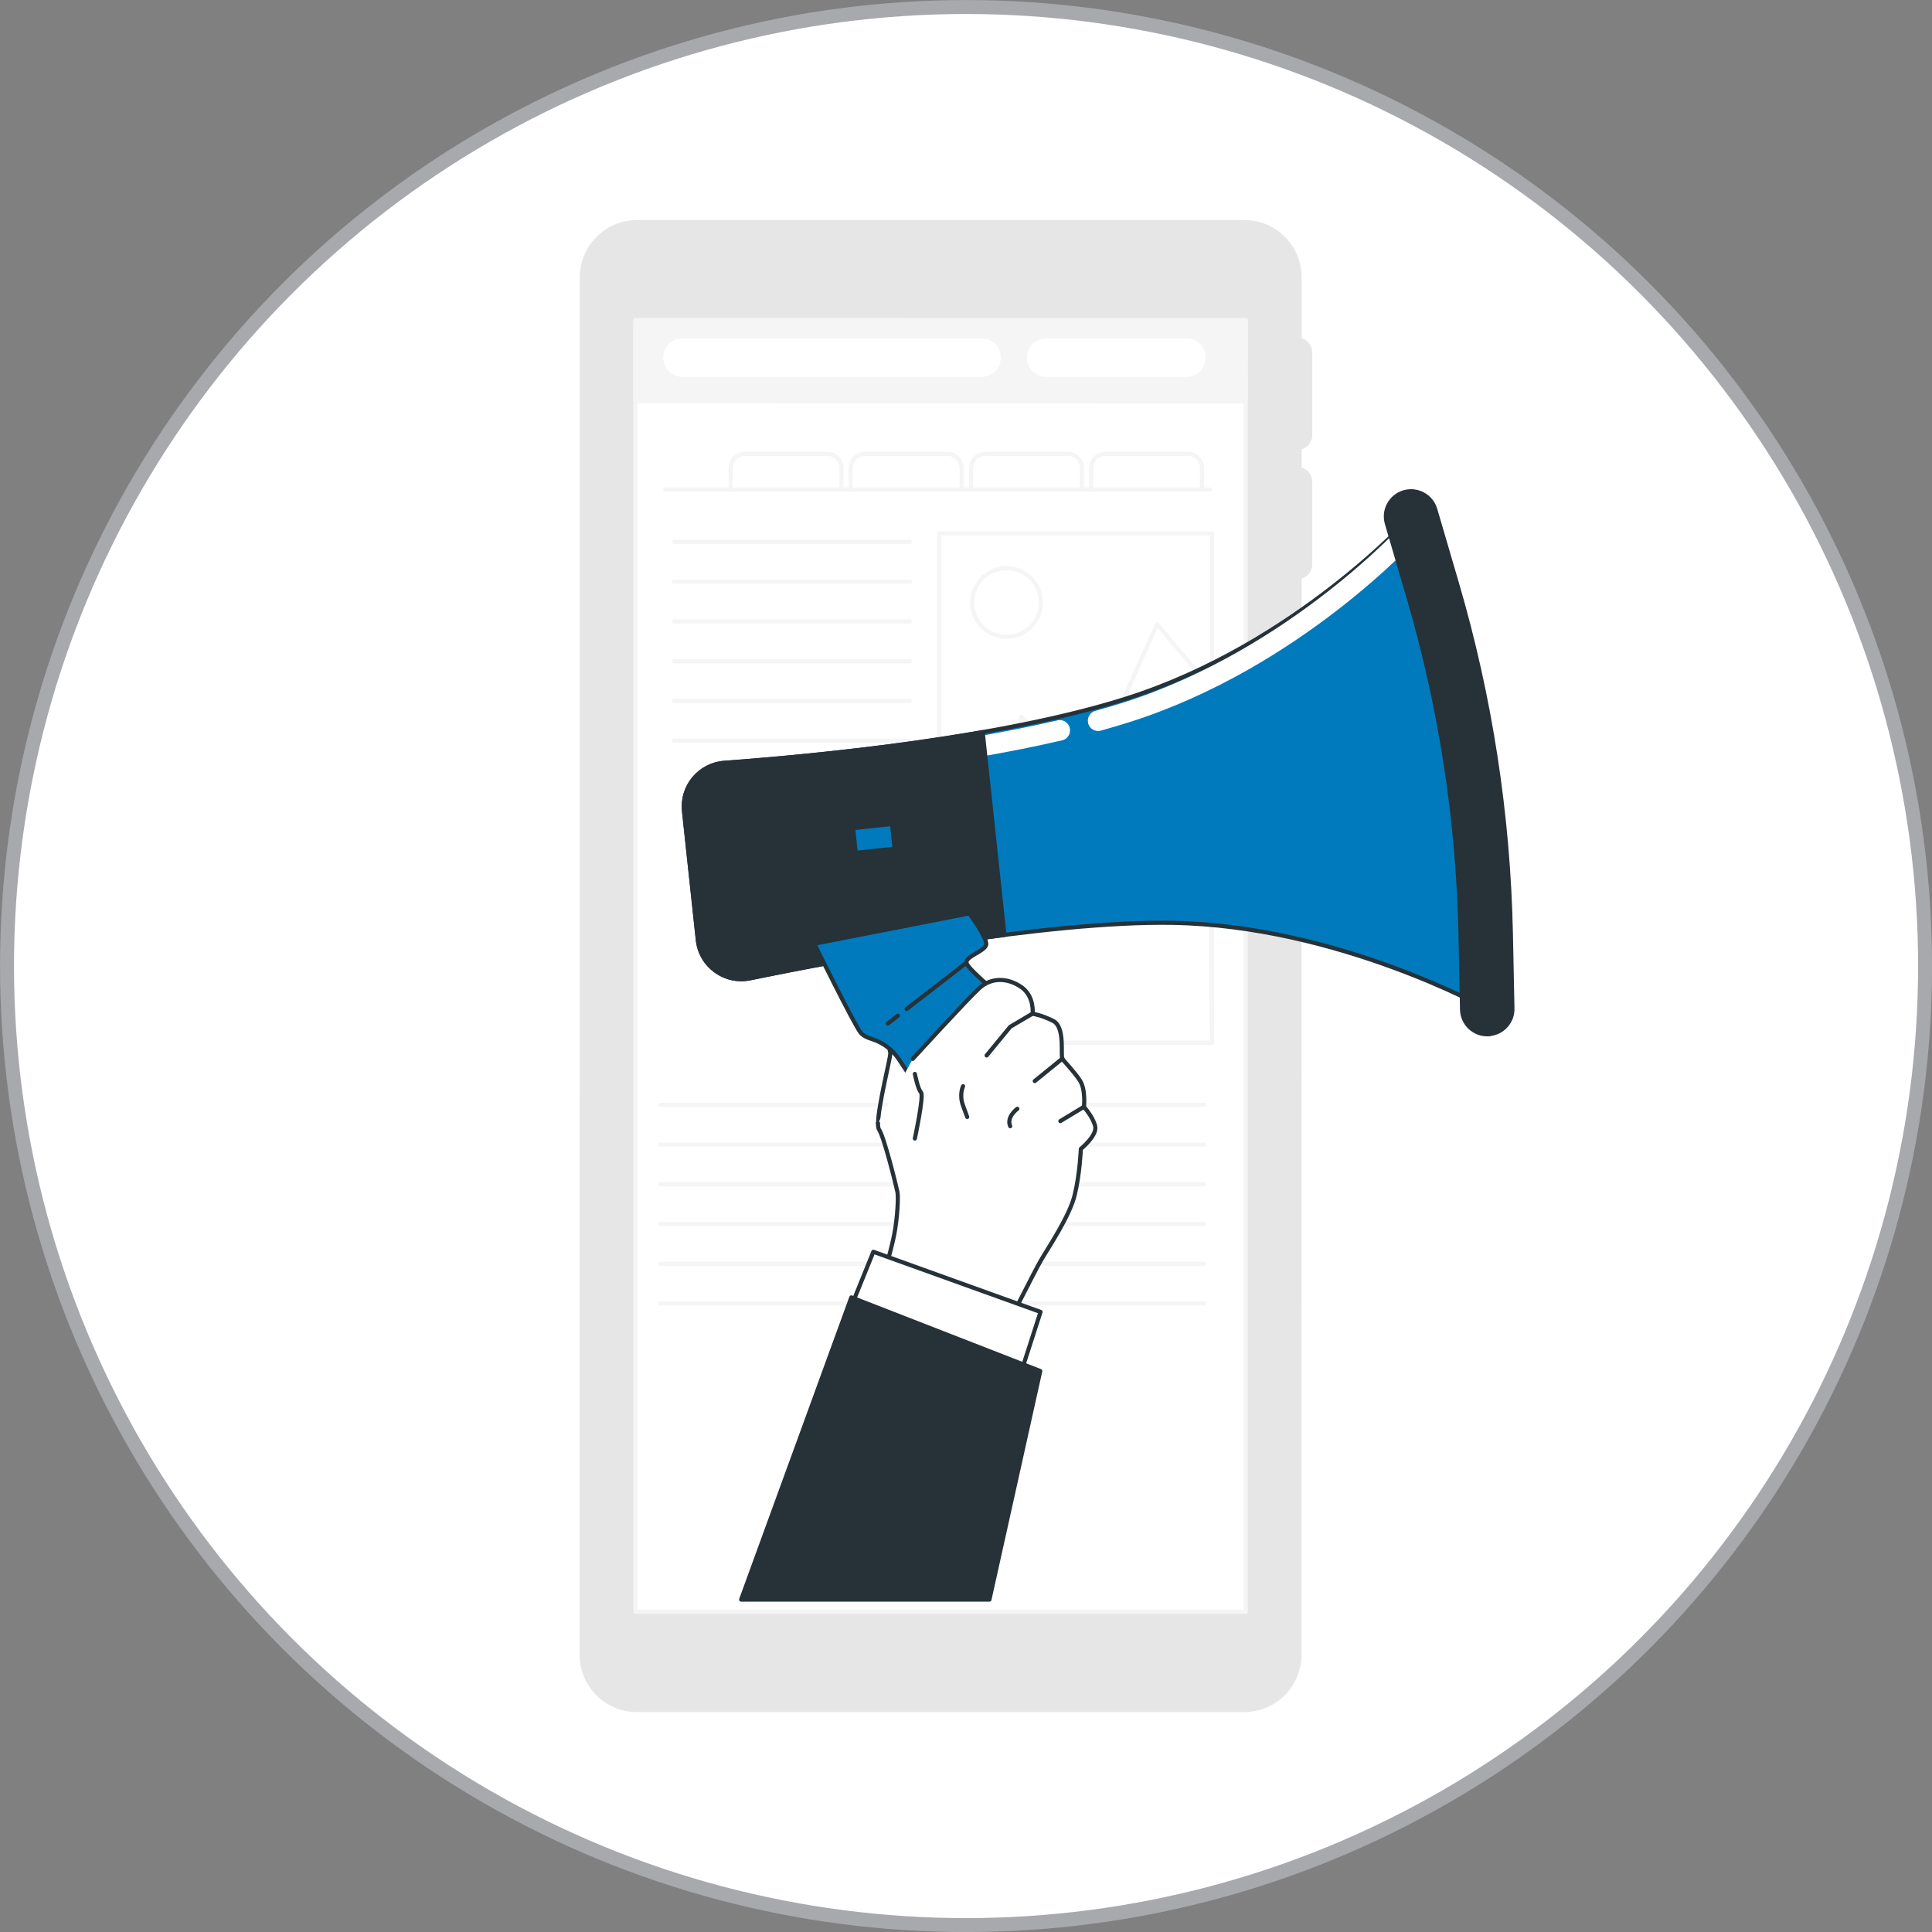 <svg xmlns="http://www.w3.org/2000/svg" id="Layer_2" viewBox="0 0 200.75 200.75"><rect x="0" y="0" width="200.75" height="200.75" fill="#808080" stroke="none"/><g id="Layer_1-2"><circle cx="100.38" cy="100.38" r="99.65" style="fill:#fff; stroke:#a7a9ac; stroke-miterlimit:10; stroke-width:1.45px;"></circle><g id="Device"><path d="m134.82,46.53h0c-.73,0-1.32-.59-1.32-1.32v-8.59c0-.73.59-1.32,1.32-1.32h0c.73,0,1.32.59,1.32,1.32v8.59c0,.73-.59,1.32-1.32,1.32Z" style="fill:#e6e6e6; stroke:#e6e6e6; stroke-linecap:round; stroke-linejoin:round; stroke-width:.43px;"></path><path d="m134.82,59.97h0c-.73,0-1.32-.59-1.32-1.32v-8.59c0-.73.59-1.32,1.32-1.32h0c.73,0,1.32.59,1.32,1.32v8.59c0,.73-.59,1.32-1.32,1.32Z" style="fill:#e6e6e6; stroke:#e6e6e6; stroke-linecap:round; stroke-linejoin:round; stroke-width:.43px;"></path><path d="m134.81,78.46h0c-.73,0-1.32-.59-1.32-1.32v-8.59c0-.73.59-1.32,1.32-1.32h0c.73,0,1.32.59,1.32,1.32v8.59c0,.73-.59,1.32-1.32,1.32Z" style="fill:#e6e6e6; stroke:#e6e6e6; stroke-linecap:round; stroke-linejoin:round; stroke-width:.43px;"></path><path d="m129.28,177.68h-63.11c-3.17,0-5.73-2.58-5.73-5.75l.02-143.12c0-3.17,2.57-5.73,5.74-5.73h63.11c3.17,0,5.73,2.58,5.73,5.75l-.02,143.12c0,3.17-2.57,5.73-5.74,5.73h0Z" style="fill:#e6e6e6; stroke:#e6e6e6; stroke-linecap:round; stroke-linejoin:round; stroke-width:.43px;"></path><rect x="66.03" y="33.27" width="63.41" height="134.21" style="fill:#fff; stroke:#f5f5f5; stroke-linecap:round; stroke-linejoin:round; stroke-width:.43px;"></rect><polygon points="129.43 41.72 66.02 41.7 66.03 33.27 129.44 33.28 129.43 41.72" style="fill:#f5f5f5; stroke:#f5f5f5; stroke-linecap:round; stroke-linejoin:round; stroke-width:.43px;"></polygon><path d="m123.28,38.94h-14.58c-.99,0-1.78-.8-1.78-1.78h0c0-.99.8-1.78,1.78-1.78h14.58c.99,0,1.78.8,1.78,1.78h0c0,.99-.8,1.78-1.78,1.78Z" style="fill:#fff; stroke:#fff; stroke-linecap:round; stroke-linejoin:round; stroke-width:.43px;"></path><path d="m102,38.94h-31.09c-.99,0-1.78-.8-1.78-1.78h0c0-.99.8-1.78,1.78-1.78h31.09c.99,0,1.78.8,1.78,1.78h0c0,.99-.8,1.78-1.78,1.78Z" style="fill:#fff; stroke:#fff; stroke-linecap:round; stroke-linejoin:round; stroke-width:.43px;"></path><rect x="97.57" y="55.43" width="28.36" height="52.91" style="fill:#fff; stroke:#f5f5f5; stroke-linecap:round; stroke-linejoin:round; stroke-width:.43px;"></rect><polygon points="97.57 108.34 106.11 74.47 112.81 81.31 120.24 64.86 125.62 71.27 125.92 108.34 97.57 108.34" style="fill:#fff; stroke:#f5f5f5; stroke-linecap:round; stroke-linejoin:round; stroke-width:.43px;"></polygon><circle cx="104.59" cy="62.6" r="3.57" style="fill:#fff; stroke:#f5f5f5; stroke-linecap:round; stroke-linejoin:round; stroke-width:.43px;"></circle><line x1="69.11" y1="50.87" x2="125.75" y2="50.87" style="fill:none; stroke:#f5f5f5; stroke-linecap:round; stroke-linejoin:round; stroke-width:.43px;"></line><path d="m75.92,50.9v-2.24c0-.83.64-1.5,1.44-1.5h8.64c.8,0,1.44.67,1.44,1.5v2.14" style="fill:none; stroke:#f5f5f5; stroke-linecap:round; stroke-linejoin:round; stroke-width:.43px;"></path><path d="m88.4,50.9v-2.24c0-.83.64-1.5,1.44-1.5h8.64c.8,0,1.44.67,1.44,1.5v2.14" style="fill:none; stroke:#f5f5f5; stroke-linecap:round; stroke-linejoin:round; stroke-width:.43px;"></path><path d="m100.9,50.9v-2.24c0-.83.64-1.5,1.44-1.5h8.64c.8,0,1.44.67,1.44,1.5v2.14" style="fill:none; stroke:#f5f5f5; stroke-linecap:round; stroke-linejoin:round; stroke-width:.43px;"></path><path d="m113.38,50.9v-2.24c0-.83.64-1.5,1.44-1.5h8.64c.8,0,1.44.67,1.44,1.5v2.14" style="fill:none; stroke:#f5f5f5; stroke-linecap:round; stroke-linejoin:round; stroke-width:.43px;"></path><line x1="70.04" y1="56.31" x2="94.54" y2="56.31" style="fill:none; stroke:#f5f5f5; stroke-linecap:round; stroke-linejoin:round; stroke-width:.43px;"></line><line x1="70.04" y1="60.44" x2="94.54" y2="60.44" style="fill:none; stroke:#f5f5f5; stroke-linecap:round; stroke-linejoin:round; stroke-width:.43px;"></line><line x1="70.04" y1="64.57" x2="94.54" y2="64.57" style="fill:none; stroke:#f5f5f5; stroke-linecap:round; stroke-linejoin:round; stroke-width:.43px;"></line><line x1="70.04" y1="68.7" x2="94.54" y2="68.7" style="fill:none; stroke:#f5f5f5; stroke-linecap:round; stroke-linejoin:round; stroke-width:.43px;"></line><line x1="70.04" y1="72.83" x2="94.54" y2="72.83" style="fill:none; stroke:#f5f5f5; stroke-linecap:round; stroke-linejoin:round; stroke-width:.43px;"></line><line x1="70.04" y1="76.96" x2="94.54" y2="76.96" style="fill:none; stroke:#f5f5f5; stroke-linecap:round; stroke-linejoin:round; stroke-width:.43px;"></line><line x1="100.61" y1="114.8" x2="125.11" y2="114.8" style="fill:none; stroke:#f5f5f5; stroke-linecap:round; stroke-linejoin:round; stroke-width:.43px;"></line><line x1="100.61" y1="118.93" x2="125.11" y2="118.93" style="fill:none; stroke:#f5f5f5; stroke-linecap:round; stroke-linejoin:round; stroke-width:.43px;"></line><line x1="100.61" y1="123.06" x2="125.11" y2="123.06" style="fill:none; stroke:#f5f5f5; stroke-linecap:round; stroke-linejoin:round; stroke-width:.43px;"></line><line x1="100.61" y1="127.18" x2="125.11" y2="127.18" style="fill:none; stroke:#f5f5f5; stroke-linecap:round; stroke-linejoin:round; stroke-width:.43px;"></line><line x1="100.61" y1="131.31" x2="125.11" y2="131.31" style="fill:none; stroke:#f5f5f5; stroke-linecap:round; stroke-linejoin:round; stroke-width:.43px;"></line><line x1="100.61" y1="135.44" x2="125.11" y2="135.44" style="fill:none; stroke:#f5f5f5; stroke-linecap:round; stroke-linejoin:round; stroke-width:.43px;"></line><line x1="68.6" y1="114.8" x2="93.09" y2="114.8" style="fill:none; stroke:#f5f5f5; stroke-linecap:round; stroke-linejoin:round; stroke-width:.43px;"></line><line x1="68.6" y1="118.93" x2="93.09" y2="118.93" style="fill:none; stroke:#f5f5f5; stroke-linecap:round; stroke-linejoin:round; stroke-width:.43px;"></line><line x1="68.6" y1="123.06" x2="93.09" y2="123.06" style="fill:none; stroke:#f5f5f5; stroke-linecap:round; stroke-linejoin:round; stroke-width:.43px;"></line><line x1="68.6" y1="127.18" x2="93.09" y2="127.18" style="fill:none; stroke:#f5f5f5; stroke-linecap:round; stroke-linejoin:round; stroke-width:.43px;"></line><line x1="68.6" y1="131.31" x2="93.09" y2="131.31" style="fill:none; stroke:#f5f5f5; stroke-linecap:round; stroke-linejoin:round; stroke-width:.43px;"></line><line x1="68.6" y1="135.44" x2="93.09" y2="135.44" style="fill:none; stroke:#f5f5f5; stroke-linecap:round; stroke-linejoin:round; stroke-width:.43px;"></line></g><g id="Hand"><path d="m90.59,102.54s1.92,6.28,1.92,6.92c0,.55-1.25,5.4-1.27,7.24" style="fill:#fff; stroke:#263238; stroke-linecap:round; stroke-linejoin:round; stroke-width:.43px;"></path><path d="m71.07,84.28l1.44,13.41c.29,2.66,2.8,4.5,5.43,3.96,9.54-1.96,30.84-5.98,43.87-5.76,17.19.28,32.73,8.96,32.73,8.96l-.16-7.82c-.25-12.09-2.09-24.09-5.5-35.69l-2.25-7.68s-12.04,13.35-29.59,18.92c-13.21,4.2-32.87,6.03-41.78,6.68-2.56.19-4.46,2.46-4.18,5.01h0Z" style="fill:#007abd; stroke:#263238; stroke-linecap:round; stroke-linejoin:round; stroke-width:.43px;"></path><path d="m146.74,55.5l-.11-.4s-12.04,13.35-29.59,18.92c-.95.3-1.93.59-2.94.87" style="fill:none; stroke:#fff; stroke-linecap:round; stroke-linejoin:round; stroke-width:2.13px;"></path><path d="m110.12,75.89c-2.98.69-6.1,1.3-9.24,1.83" style="fill:none; stroke:#fff; stroke-linecap:round; stroke-linejoin:round; stroke-width:2.13px;"></path><path d="m154.82,107.46c-.08,0-.15.01-.23.01-1.44.03-2.64-1.12-2.67-2.56l-.16-7.82c-.24-11.85-2.06-23.63-5.4-35.01l-2.25-7.68c-.41-1.39.39-2.84,1.77-3.25,1.39-.4,2.84.39,3.25,1.77l2.25,7.68c3.47,11.82,5.35,24.06,5.61,36.37l.16,7.82c.03,1.37-1,2.51-2.33,2.65h0Z" style="fill:#263238; stroke:#263238; stroke-linecap:round; stroke-linejoin:round; stroke-width:.43px;"></path><path d="m102.1,76.08c-10.33,1.81-20.94,2.76-26.84,3.19-2.56.19-4.46,2.46-4.18,5.01l1.44,13.41c.29,2.66,2.8,4.5,5.43,3.96,5.89-1.21,16.28-3.2,26.42-4.5l-2.26-21.08h0Z" style="fill:#263238; stroke:#263238; stroke-linecap:round; stroke-linejoin:round; stroke-width:.43px;"></path><path d="m84.61,98.05s4.18,8.49,4.83,9.27c.25.29.7.51,1.17.65,1.15.36,2.14,1.11,2.8,2.11,2.98,4.52,10.61,16.05,10.99,16.47.48.52,1.66.96,2.32.46s5.53-5.27,5.16-7.36c-.37-2.09-1.01-1.45-2.09-2.33-.88-.71-4.25-6.75-5.54-9.07-.31-.56-.28-1.24.07-1.78l1.14-1.73s-4.97-4.01-5.04-4.7c-.08-.7,2-1.21,2.06-1.92.06-.72-1.76-3.21-1.76-3.21l-16.11,3.15h0Z" style="fill:#007abd; stroke:#263238; stroke-linecap:round; stroke-linejoin:round; stroke-width:.43px;"></path><path d="m102.36,102.13l3.64,1.34c.14.05.2.23.11.35l-.66.92-3.09-2.61Z" style="fill:#263238; stroke:#263238; stroke-linecap:round; stroke-linejoin:round; stroke-width:.43px;"></path><line x1="93.3" y1="105.54" x2="92.25" y2="106.35" style="fill:none; stroke:#263238; stroke-linecap:round; stroke-linejoin:round; stroke-width:.43px;"></line><line x1="100.42" y1="100.04" x2="94.21" y2="104.84" style="fill:none; stroke:#263238; stroke-linecap:round; stroke-linejoin:round; stroke-width:.43px;"></line><rect x="88.77" y="85.83" width="4.06" height="2.58" transform="translate(-8.78 10.19) rotate(-6.13)" style="fill:#007abd; stroke:#263238; stroke-linecap:round; stroke-linejoin:round; stroke-width:.43px;"></rect><path d="m91.23,116.71c0,.31.03.53.1.64.53.74,1.81,5.96,1.92,6.5s0,2.66-.32,4.37-1.6,6.07-1.6,6.07l12.99,4.15s3.09-6.18,3.83-7.46c.74-1.28,2.98-4.58,3.52-6.81s.64-4.79.64-4.79c0,0,1.7-1.38,1.49-2.34s-1.17-2.02-1.17-2.02c0,0,.21-1.81-.43-2.77-.64-.96-1.6-1.92-1.81-2.23s.32-3.3-.96-3.94-2.13-.74-2.13-.74c0,0,.21-1.81-1.17-2.77-1.38-.96-3.09-1.06-4.37.11s-6.92,7.35-6.92,7.35" style="fill:#fff; stroke:#263238; stroke-linecap:round; stroke-linejoin:round; stroke-width:.43px;"></path><path d="m95.06,111.59s.32,1.6.64,1.92c.32.32-.64,4.79-.64,4.79" style="fill:#fff; stroke:#263238; stroke-linecap:round; stroke-linejoin:round; stroke-width:.43px;"></path><polyline points="107.31 105.31 104.97 106.69 102.52 109.67" style="fill:#fff; stroke:#263238; stroke-linecap:round; stroke-linejoin:round; stroke-width:.43px;"></polyline><line x1="110.4" y1="109.99" x2="107.52" y2="112.33" style="fill:none; stroke:#263238; stroke-linecap:round; stroke-linejoin:round; stroke-width:.43px;"></line><line x1="112.64" y1="115" x2="110.18" y2="116.49" style="fill:none; stroke:#263238; stroke-linecap:round; stroke-linejoin:round; stroke-width:.43px;"></line><path d="m100.07,112.87s-.43.85,0,2.02l.43,1.17" style="fill:#fff; stroke:#263238; stroke-linecap:round; stroke-linejoin:round; stroke-width:.43px;"></path><path d="m105.71,115.21s-1.17.85-.74,1.81" style="fill:#fff; stroke:#263238; stroke-linecap:round; stroke-linejoin:round; stroke-width:.43px;"></path><polygon points="90.75 130.07 108.12 136.32 105.52 144.39 88.16 136.47 90.75 130.07" style="fill:#fff; stroke:#263238; stroke-linecap:round; stroke-linejoin:round; stroke-width:.43px;"></polygon><polygon points="88.46 134.81 108.09 142.46 102.81 166.21 77.01 166.21 88.46 134.81" style="fill:#263238; stroke:#263238; stroke-linecap:round; stroke-linejoin:round; stroke-width:.43px;"></polygon></g></g></svg>